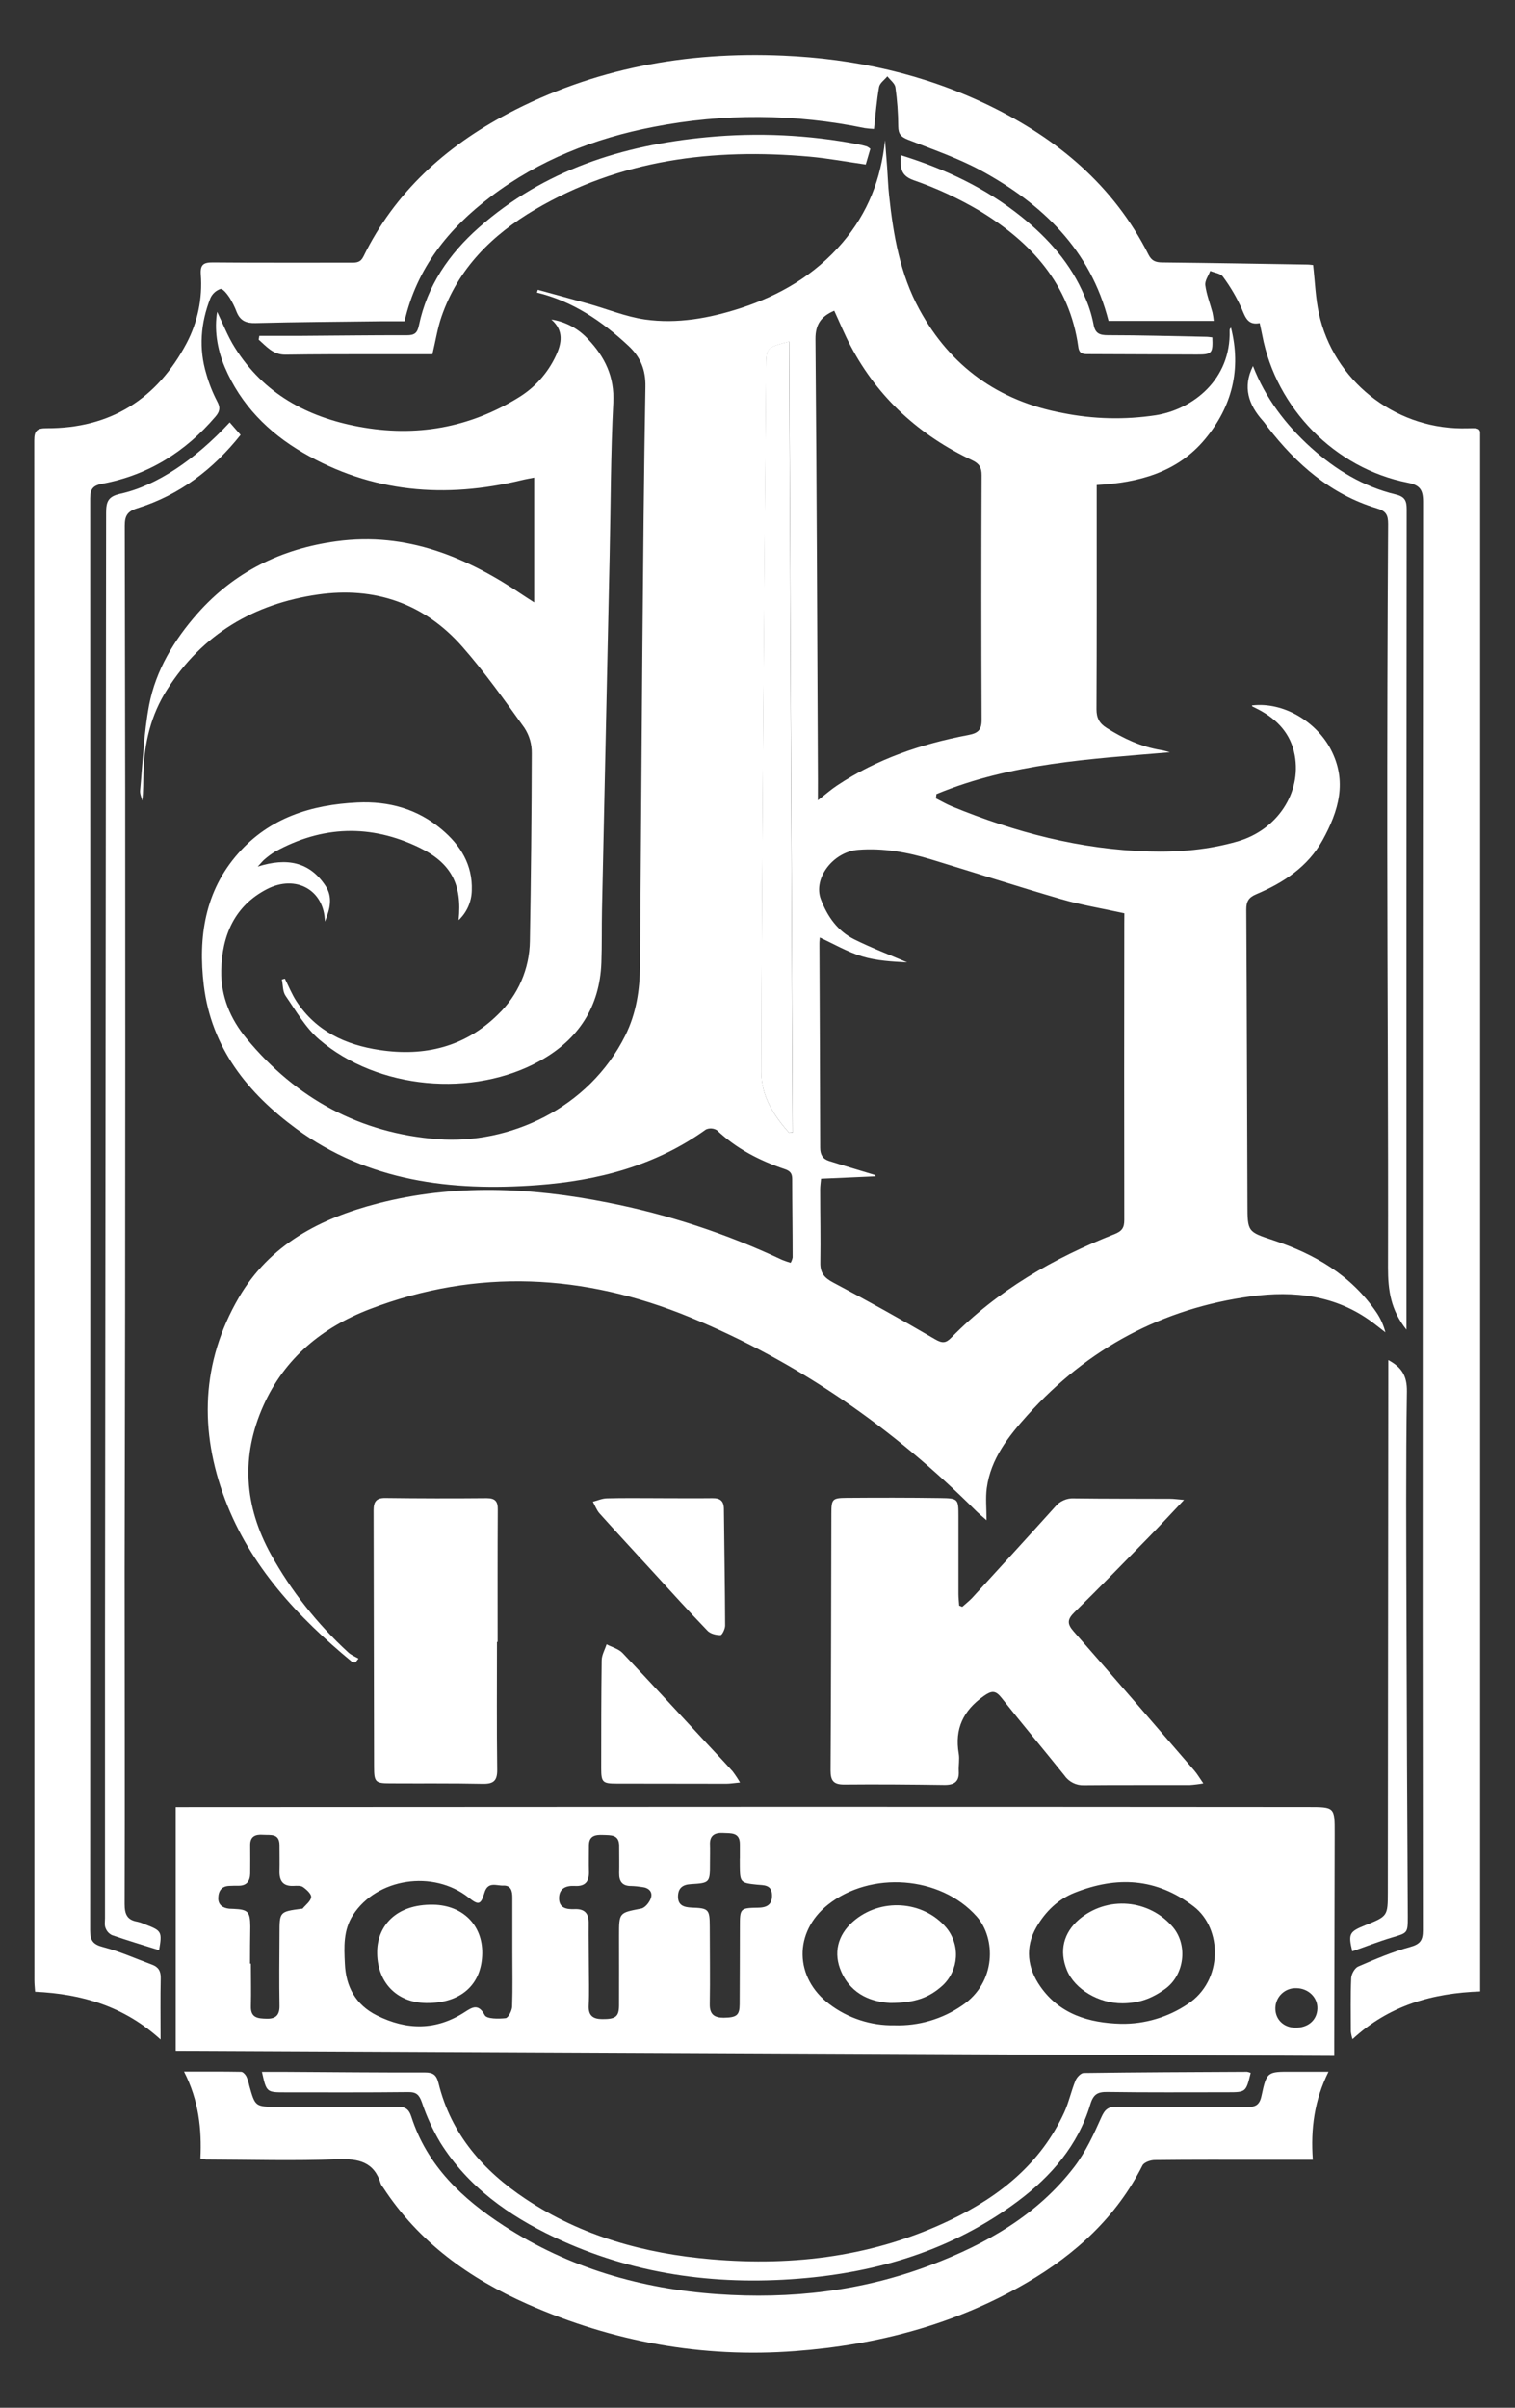 <svg xmlns="http://www.w3.org/2000/svg" xmlns:xlink="http://www.w3.org/1999/xlink" width="680" zoomAndPan="magnify" viewBox="0 0 510 810" height="1080" preserveAspectRatio="xMidYMid meet" version="1.0"><rect x="0" y="0" width="510" height="810" fill="#333333" stroke="none"/><defs><clipPath id="6fcb29d725"><path d="M 11.508 18.508 L 498.258 18.508 L 498.258 687 L 11.508 687 Z M 11.508 18.508 " clip-rule="nonzero"/></clipPath><clipPath id="4ade8bceb2"><path d="M 61 696 L 448 696 L 448 791.758 L 61 791.758 Z M 61 696 " clip-rule="nonzero"/></clipPath></defs><path fill="#ffffff" d="M 393.84 253.07 C 367.094 255.336 340.328 256.742 315.234 267.152 C 315.18 267.637 315.121 268.121 315.066 268.602 C 316.836 269.488 318.559 270.5 320.359 271.25 C 341.672 280 363.676 285.785 386.82 286.441 C 396.887 286.727 406.887 285.867 416.586 283.07 C 429.973 279.215 438.172 266.715 435.852 254.066 C 434.535 246.871 430.055 242.125 423.828 238.785 C 423.07 238.383 422.316 238.027 421.559 237.637 C 421.492 237.598 421.492 237.426 421.453 237.316 C 432.207 236.035 443.078 242.875 447.906 251.953 C 453.676 262.797 450.605 272.918 445.223 282.641 C 440.266 291.605 432.043 296.961 422.875 300.84 C 420.266 301.945 419.527 303.32 419.539 306.02 C 419.738 339.078 419.797 372.148 419.934 405.207 C 419.934 414.391 420.039 414.398 428.484 417.195 C 442.504 421.844 454.816 428.957 463.344 441.48 C 464.742 443.551 465.75 445.793 466.367 448.215 C 464.914 447.09 463.484 445.949 462.012 444.844 C 449.715 435.684 435.559 434.156 421.105 436.109 C 391.281 440.137 366.141 453.613 345.957 476.016 C 339.562 483.121 333.508 490.664 332.18 500.633 C 331.734 503.953 332.105 507.383 332.105 511.43 C 330.855 510.316 329.723 509.395 328.695 508.406 C 300.684 480.438 268.672 458.086 232.09 443.07 C 196.805 428.586 160.586 426.57 124.465 440.414 C 108.59 446.5 95.875 456.789 88.68 472.836 C 81.008 489.953 82.227 506.621 91.176 522.879 C 98.074 535.281 106.754 546.277 117.215 555.871 C 118.184 556.781 119.48 557.285 120.684 557.973 L 119.664 559.242 C 119.277 559.191 118.766 559.289 118.508 559.078 C 100.27 544.012 84.281 526.984 75.777 504.473 C 67.047 481.352 67.723 458.301 80.383 436.539 C 90.797 418.648 107.82 409.871 127.094 404.883 C 152.844 398.215 178.719 399.449 204.531 404.551 C 224.906 408.562 244.488 414.988 263.277 423.832 C 264.219 424.215 265.176 424.547 266.156 424.824 C 266.477 424.266 266.699 423.668 266.828 423.039 C 266.828 414.227 266.684 405.414 266.676 396.582 C 266.676 394.68 265.922 393.879 264.098 393.281 C 255.68 390.438 247.918 386.434 241.363 380.242 C 240.805 379.887 240.191 379.684 239.531 379.637 C 238.867 379.594 238.234 379.707 237.629 379.984 C 220.637 392.176 201.25 397.188 180.844 398.699 C 151.922 400.816 123.918 397.469 99.73 379.723 C 83.414 367.75 71.137 352.512 68.605 331.453 C 66.656 315.223 68.984 299.707 80.246 287.023 C 90.781 275.109 104.84 270.711 120.305 269.98 C 130.887 269.48 140.441 272.109 148.629 278.973 C 155.008 284.316 159.133 290.887 158.816 299.578 C 158.777 301.469 158.371 303.277 157.605 305.008 C 156.836 306.738 155.766 308.25 154.387 309.547 C 155.621 297.566 151.93 290.332 141.078 285.094 C 124.773 277.234 108.484 277.742 92.566 286.516 C 91.316 287.281 90.137 288.148 89.035 289.117 C 88.492 289.555 88.062 290.137 86.77 291.527 C 96.594 288.438 104.23 289.926 109.559 297.984 C 112.023 301.719 111.199 305.625 109.367 310.039 C 109.164 299.383 99.59 294.098 89.844 299.125 C 78.938 304.762 74.727 314.727 74.48 326.441 C 74.305 335.066 77.504 342.773 83.004 349.387 C 99.738 369.637 121.242 381.27 147.395 383.242 C 171.305 385.043 198.176 373.078 210.496 348.352 C 214.176 340.961 215.387 333.023 215.445 324.848 C 215.703 289.215 215.973 253.578 216.254 217.938 C 216.512 188.672 216.754 159.406 217.273 130.137 C 217.379 124.402 215.664 120.145 211.484 116.277 C 202.551 107.961 192.77 101.355 180.758 98.43 C 180.859 98.121 180.949 97.805 181.047 97.492 C 186.723 99.051 192.383 100.586 198.09 102.188 C 204.418 103.965 210.621 106.531 217.062 107.477 C 227.977 109.035 238.801 107.062 249.203 103.699 C 262.52 99.383 274.32 92.512 283.637 81.605 C 292.148 71.621 296.609 60.176 297.93 47.168 C 298.164 50.191 298.414 53.215 298.633 56.238 C 298.859 59.414 298.969 62.594 299.301 65.754 C 300.715 79.082 302.988 92.211 309.512 104.145 C 320.004 123.359 336.172 134.906 357.711 138.938 C 368.117 141.02 378.57 141.273 389.066 139.691 C 401.559 137.703 414.422 127.668 413.926 111.195 C 413.922 110.797 414.078 110.473 414.387 110.223 C 417.922 124.199 414.758 136.789 405.648 147.734 C 396.391 158.859 383.516 162.359 369.188 163.168 L 369.188 167.703 C 369.188 191.34 369.238 214.977 369.117 238.609 C 369.117 241.574 370.102 243.359 372.527 244.883 C 378.172 248.445 384.098 251.211 390.734 252.312 C 391.785 252.457 392.805 252.82 393.84 253.07 Z M 378.492 307.242 C 371.066 305.617 364.062 304.477 357.328 302.52 C 342.656 298.27 328.121 293.562 313.488 289.125 C 305.484 286.691 297.344 285.23 288.914 285.883 C 280.488 286.531 273.652 295.457 276.32 302.512 C 278.5 308.285 281.969 313.234 287.582 316.02 C 293.367 318.891 299.438 321.203 305.375 323.75 C 300.312 323.492 295.043 323.215 290.141 321.723 C 285.234 320.234 280.707 317.566 275.965 315.391 C 275.965 315.965 275.84 316.691 275.84 317.414 C 275.938 340.305 276.066 363.199 276.102 386.086 C 276.102 388.406 276.934 389.863 279.027 390.551 C 284.207 392.191 289.414 393.727 294.605 395.305 L 294.734 395.723 L 276.391 396.531 C 276.277 397.84 276.094 399.031 276.094 400.219 C 276.094 408.43 276.285 416.629 276.148 424.832 C 276.094 428.254 277.508 429.902 280.508 431.48 C 292.059 437.582 303.469 443.93 314.742 450.523 C 317.176 451.949 318.387 451.898 320.23 450.008 C 335.793 434.098 354.688 423.25 375.211 415.164 C 377.734 414.164 378.477 413 378.469 410.41 C 378.418 377.238 378.418 344.059 378.469 310.879 Z M 275.324 269.23 C 278.145 267.047 279.859 265.527 281.801 264.25 C 295.254 255.285 310.25 250.25 325.98 247.266 C 329.215 246.652 330.465 245.594 330.441 242.133 C 330.316 214.711 330.316 187.285 330.441 159.859 C 330.441 157.32 329.684 155.988 327.34 154.871 C 309.555 146.48 295.598 133.895 286.359 116.398 C 284.32 112.551 282.664 108.5 280.836 104.539 C 276.465 106.41 274.469 109.074 274.508 114.078 C 274.938 163.539 275.105 213.004 275.34 262.457 C 275.324 264.379 275.324 266.289 275.324 269.23 Z M 265.664 381.098 L 266.859 381 C 266.465 292.355 266.07 203.672 265.672 114.938 C 257.91 116.965 257.945 116.965 257.895 123.863 C 257.586 163.168 257.273 202.449 256.949 241.711 C 256.668 281.371 256.375 321.027 256.309 360.688 C 256.254 368.707 260.426 375.27 265.625 381.066 Z M 265.664 381.098 " fill-opacity="1" fill-rule="nonzero"/><g clip-path="url(#6fcb29d725)"><path fill="#ffffff" d="M 54.055 686.105 C 41.605 674.844 27.547 670.809 11.812 670.051 C 11.727 668.766 11.578 667.48 11.578 666.195 C 11.578 493.516 11.562 320.832 11.531 148.148 C 11.531 144.879 12.477 144.047 15.688 144.062 C 37.176 144.168 52.867 134.234 62.816 115.453 C 64.684 111.902 66.023 108.164 66.836 104.234 C 67.648 100.309 67.902 96.344 67.602 92.344 C 67.367 88.961 68.574 88.258 71.703 88.285 C 87.238 88.43 102.77 88.34 118.305 88.363 C 120.059 88.363 121.363 88.301 122.348 86.293 C 132.93 64.695 149.883 49.406 170.781 38.324 C 199.812 22.941 231.008 17.312 263.617 18.719 C 287.805 19.762 311.09 24.879 332.957 35.492 C 355.957 46.656 374.871 62.383 386.625 85.656 C 387.688 87.766 389.02 88.266 391.219 88.285 C 407.469 88.453 423.719 88.738 439.988 88.996 C 440.695 88.996 441.414 89.109 442.035 89.164 C 442.676 94.758 442.844 100.266 444.008 105.559 C 448.906 127.84 469.094 143.926 491.938 144.105 C 499.004 144.176 498.445 142.836 498.445 150.871 C 498.445 317.188 498.445 483.504 498.445 649.816 L 498.445 669.953 C 482.336 670.496 467.664 674.578 455.309 686 C 455.035 685.172 454.848 684.324 454.742 683.461 C 454.742 677.457 454.598 671.449 454.863 665.465 C 454.922 664.094 456.047 662.078 457.211 661.57 C 462.918 659.098 468.68 656.637 474.648 655.004 C 478.113 654.059 479.004 652.734 478.996 649.312 C 478.906 579.625 478.887 509.941 478.934 440.258 C 478.934 349.75 478.977 259.246 479.055 168.738 C 479.055 164.637 477.871 163.176 473.84 162.375 C 449.375 157.555 429.586 137.332 424.93 112.852 C 424.68 111.543 424.379 110.246 424.055 108.703 C 420.273 109.457 419.312 107.047 418.098 104.078 C 416.371 100.176 414.234 96.512 411.688 93.086 C 410.93 91.984 408.859 91.77 407.402 91.152 C 406.797 92.754 405.543 94.438 405.738 95.938 C 406.148 99.059 407.332 102.066 408.156 105.133 C 408.352 106.066 408.5 107.008 408.598 107.953 L 373.168 107.953 C 367.062 83.926 350.832 68.605 330.215 57.355 C 322.43 53.141 313.871 50.254 305.602 46.973 C 303.281 46.059 302.406 45.051 302.383 42.551 C 302.359 38.141 302.039 33.75 301.43 29.383 C 301.242 28.047 299.664 26.902 298.719 25.672 C 297.742 26.867 296.156 27.938 295.922 29.285 C 295.113 33.82 294.773 38.461 294.219 43.383 C 293.176 43.34 292.141 43.242 291.105 43.094 C 279.395 40.672 267.559 39.426 255.602 39.355 C 243.645 39.285 231.793 40.395 220.055 42.68 C 200.133 46.52 181.508 53.805 165.219 66.148 C 151.086 76.828 140.359 90.004 136.188 108.082 C 133.547 108.082 130.895 108.082 128.211 108.082 C 114.145 108.258 100.086 108.332 86.027 108.688 C 82.898 108.77 80.902 107.93 79.703 105.043 C 79.059 103.328 78.254 101.695 77.289 100.137 C 76.48 98.93 75.023 97.031 74.199 97.215 C 73.434 97.477 72.758 97.883 72.164 98.434 C 71.57 98.984 71.117 99.629 70.797 100.371 C 67.547 108.688 66.852 117.242 69.469 125.867 C 70.371 129.047 71.586 132.105 73.109 135.035 C 74.281 137.176 73.949 138.504 72.508 140.191 C 62.379 152.043 49.832 159.844 34.473 162.73 C 31.32 163.328 30.359 164.469 30.359 167.68 C 30.406 328.246 30.398 488.801 30.344 649.348 C 30.344 652.781 31.25 654.117 34.707 655.02 C 40.344 656.492 45.734 658.926 51.223 660.957 C 53.316 661.715 54.152 663.129 54.102 665.449 C 53.957 672.016 54.055 678.586 54.055 686.105 Z M 54.055 686.105 " fill-opacity="1" fill-rule="nonzero"/></g><path fill="#ffffff" d="M 59.148 689.906 L 59.148 607.941 L 62.84 607.941 C 129.973 607.914 197.105 607.883 264.234 607.852 C 322.934 607.852 381.641 607.875 440.348 607.922 C 449.312 607.922 449.32 607.957 449.297 616.809 C 449.254 640.195 449.203 663.582 449.148 686.969 C 449.148 688.305 449.148 689.645 449.148 691.641 Z M 172.477 656.711 C 172.477 650.598 172.477 644.473 172.477 638.359 C 172.477 636.145 172.016 634.23 169.453 634.336 C 167.184 634.43 164.258 632.824 163.094 636.711 C 161.84 640.898 161.086 641.004 157.723 638.344 C 145.816 628.941 126.859 631.844 118.848 644.207 C 115.535 649.305 115.824 654.949 116.09 660.559 C 116.406 668.336 119.723 674.465 126.867 678.027 C 136.906 683.031 146.828 683.145 156.465 676.891 C 159 675.25 161.047 673.938 163.191 677.949 C 163.887 679.234 167.836 679.199 170.207 678.949 C 171.098 678.852 172.348 676.453 172.398 675.07 C 172.617 668.957 172.484 662.832 172.477 656.711 Z M 301.098 681.336 C 305.156 681.469 309.137 680.969 313.035 679.828 C 316.934 678.684 320.555 676.965 323.902 674.664 C 335.461 666.883 335.277 652.031 328.785 644.73 C 316.562 630.988 293.078 629.363 278.711 640.77 C 267.137 649.945 267.371 665.363 279.211 674.23 C 282.355 676.609 285.805 678.406 289.555 679.625 C 293.309 680.844 297.156 681.414 301.098 681.336 Z M 377.363 680.836 C 381.363 680.902 385.281 680.367 389.117 679.23 C 392.953 678.094 396.531 676.41 399.852 674.18 C 411.816 666.316 411.484 648.75 401.867 641.375 C 389.285 631.723 375.934 631.125 361.809 636.711 C 356.176 638.934 351.945 643.066 348.922 648.262 C 344.914 655.145 345.898 662.129 350.207 668.281 C 356.707 677.609 366.523 680.543 377.363 680.836 Z M 198.227 661.059 C 198.227 665.594 198.402 670.129 198.176 674.664 C 198 678.148 199.688 679.234 202.711 679.258 C 207.246 679.297 208.363 678.449 208.387 674.641 C 208.422 666.801 208.387 658.973 208.387 651.141 C 208.387 643.309 208.43 643.535 215.859 642.07 C 217.176 641.805 218.664 639.945 219.117 638.516 C 219.785 636.453 218.414 635.062 216.188 634.828 C 214.977 634.633 213.762 634.512 212.535 634.473 C 209.512 634.52 208.379 632.961 208.43 630.137 C 208.492 627.074 208.43 624.02 208.43 620.957 C 208.43 617.043 205.59 617.375 203.012 617.27 C 200.434 617.164 198.258 617.504 198.25 620.816 C 198.25 623.746 198.168 626.688 198.25 629.621 C 198.355 632.977 197.012 634.672 193.48 634.457 C 190.609 634.293 188.188 635.215 188.188 638.594 C 188.188 641.973 190.781 642.371 193.418 642.266 C 196.891 642.121 198.258 643.777 198.168 647.164 C 198.113 651.754 198.227 656.445 198.227 661.059 Z M 249.066 625.238 C 249.066 623.641 249.066 622.055 249.066 620.461 C 249.109 616.309 246.102 616.758 243.41 616.613 C 240.723 616.469 238.875 617.367 238.996 620.488 C 239.066 622.57 238.996 624.656 238.996 626.734 C 238.996 633.395 238.996 633.469 232.477 633.859 C 229.801 634.02 228.324 635.168 228.242 637.844 C 228.145 640.98 230.168 641.625 232.777 641.746 C 238.605 641.949 238.906 642.297 238.93 648.191 C 238.93 656.875 239.082 665.578 238.93 674.254 C 238.871 677.77 240.578 678.789 243.602 678.789 C 248.008 678.73 248.969 677.973 248.988 674.254 C 249.059 665.562 249.035 656.871 249.074 648.176 C 249.074 641.957 249.117 641.887 255.379 641.773 C 258.402 641.715 260.012 640.535 259.875 637.391 C 259.73 633.938 257.004 634.246 254.781 634.02 C 249.336 633.461 249.09 633.266 249.051 627.828 C 249.051 626.969 249.051 626.09 249.043 625.238 Z M 84.16 660.609 L 84.457 660.609 C 84.457 665.379 84.586 670.148 84.457 674.902 C 84.32 678.926 86.914 679.047 89.746 679.121 C 92.77 679.211 94.152 677.965 94.094 674.754 C 93.957 666.68 94.039 658.602 94.094 650.527 C 94.094 643.129 94.094 643.129 101.492 642.137 C 101.613 642.137 101.797 642.137 101.848 642.102 C 102.891 640.832 104.578 639.621 104.742 638.23 C 104.871 637.188 103.23 635.684 102.008 634.828 C 101.25 634.277 99.875 634.398 98.793 634.441 C 95.25 634.602 94.012 632.742 94.086 629.461 C 94.16 626.523 94.086 623.59 94.086 620.648 C 94.039 616.598 90.98 617.383 88.523 617.211 C 86.066 617.035 84.168 617.672 84.223 620.746 C 84.273 623.824 84.223 627.105 84.223 630.285 C 84.168 632.887 82.988 634.449 80.184 634.383 C 79.203 634.383 78.227 634.383 77.254 634.438 C 74.637 634.496 73.555 636.062 73.473 638.449 C 73.391 640.836 74.984 641.875 77.156 642.121 C 77.637 642.176 78.129 642.121 78.613 642.176 C 83.52 642.395 84.215 643.098 84.258 648.133 C 84.191 652.289 84.16 656.445 84.16 660.609 Z M 436.094 682.145 C 440.363 682.199 443.344 679.605 443.473 675.734 C 443.594 672 440.492 668.934 436.465 668.855 C 436.008 668.836 435.551 668.859 435.102 668.926 C 434.648 668.996 434.207 669.109 433.777 669.27 C 433.348 669.426 432.941 669.625 432.551 669.867 C 432.16 670.109 431.801 670.387 431.469 670.699 C 431.133 671.012 430.836 671.355 430.574 671.73 C 430.309 672.105 430.086 672.5 429.902 672.922 C 429.719 673.34 429.578 673.773 429.48 674.219 C 429.383 674.668 429.336 675.121 429.328 675.578 C 429.277 679.355 432.117 682.145 436.094 682.145 Z M 436.094 682.145 " fill-opacity="1" fill-rule="nonzero"/><path fill="#ffffff" d="M 95.891 329.223 C 97.191 331.801 98.258 334.512 99.836 336.918 C 106.445 346.926 116.301 351.512 127.805 353.234 C 142.973 355.504 156.594 352.199 167.676 341.246 C 169.34 339.652 170.832 337.906 172.148 336.012 C 173.469 334.121 174.586 332.117 175.504 330 C 176.422 327.883 177.125 325.699 177.609 323.441 C 178.09 321.188 178.348 318.906 178.379 316.602 C 178.75 295.531 178.961 274.469 179.012 253.41 C 179.051 250.316 178.227 247.473 176.551 244.875 C 169.859 235.551 163.18 226.141 155.613 217.539 C 142.762 202.949 126.09 197.281 107.035 200.008 C 85.543 203.086 68.094 213.312 56.262 231.965 C 50.836 240.418 48.566 249.91 48.289 259.879 C 48.199 263.016 48.289 266.16 47.871 269.367 C 47.617 268.219 47.055 267.039 47.164 265.918 C 48.055 256.344 48.426 246.652 50.188 237.234 C 52.453 225.473 58.605 215.316 66.461 206.41 C 78.863 192.398 94.637 184.637 113.23 182.117 C 136.965 178.914 157.141 187.41 176.141 200.258 C 177.109 200.918 178.113 201.535 179.828 202.641 L 179.828 160.676 C 178.387 160.969 176.996 161.195 175.633 161.527 C 149.938 167.766 125.137 165.77 101.953 152.277 C 90.293 145.473 81.078 136.172 75.688 123.555 C 72.953 117.129 72.137 110.547 73.102 104.906 C 75.039 108.875 76.688 113.223 79.09 117 C 88.766 132.422 103.398 140.312 120.812 143.547 C 139.941 147.098 157.949 143.992 174.57 133.723 C 177.305 132.051 179.738 130.023 181.875 127.637 C 184.012 125.25 185.758 122.602 187.117 119.699 C 189.09 115.504 189.906 111.227 185.605 107.492 C 187.977 107.855 190.223 108.602 192.336 109.734 C 194.453 110.867 196.32 112.32 197.941 114.09 C 203.57 120.016 206.902 126.707 206.449 135.488 C 205.574 152.602 205.598 169.762 205.227 186.887 C 204.375 226.551 203.52 266.211 202.656 305.867 C 202.527 311.859 202.656 317.871 202.445 323.863 C 201.887 338.73 194.727 349.645 181.914 356.805 C 159.309 369.434 127.07 366.539 107.426 349.668 C 102.84 345.73 99.648 340.082 96.133 334.996 C 95.145 333.562 95.273 331.355 94.887 329.496 Z M 95.891 329.223 " fill-opacity="1" fill-rule="nonzero"/><g clip-path="url(#4ade8bceb2)"><path fill="#ffffff" d="M 441.938 726.582 L 425.777 726.582 C 413.426 726.582 401.082 726.527 388.738 726.672 C 387.312 726.672 385.125 727.43 384.582 728.508 C 375.828 745.824 362.133 758.289 345.73 767.891 C 321.664 781.992 295.34 788.863 267.691 790.949 C 236.375 793.316 206.336 787.805 177.676 775.184 C 158.023 766.52 140.98 754.301 129 735.945 C 128.676 735.574 128.414 735.168 128.203 734.723 C 125.984 727.309 120.812 726.16 113.691 726.406 C 98.922 726.977 84.117 726.535 69.324 726.492 C 68.699 726.426 68.082 726.32 67.473 726.172 C 67.926 716.348 66.957 706.68 61.953 696.922 C 68.816 696.922 74.992 696.875 81.16 696.988 C 81.773 696.988 82.566 697.852 82.914 698.5 C 83.363 699.512 83.699 700.555 83.918 701.637 C 85.914 708.734 85.906 708.742 93.52 708.75 C 106.844 708.75 120.176 708.836 133.504 708.707 C 136.188 708.707 137.562 709.266 138.477 712.098 C 143.77 728.609 155.695 739.758 169.68 748.82 C 191.5 762.953 215.734 769.984 241.543 771.789 C 266.117 773.512 290.133 770.809 313.262 762.023 C 332.027 754.902 349.215 745.191 361.672 728.926 C 365.453 723.965 368.18 718.055 370.742 712.297 C 371.953 709.539 373.145 708.699 376.035 708.723 C 390.582 708.855 405.133 708.723 419.684 708.836 C 422.562 708.836 423.984 708.254 424.656 705.109 C 426.418 696.891 426.609 696.938 434.984 696.969 C 438.844 696.969 442.707 696.969 447.211 696.969 C 442.43 706.621 441.195 716.195 441.938 726.582 Z M 441.938 726.582 " fill-opacity="1" fill-rule="nonzero"/></g><path fill="#ffffff" d="M 323.934 540.559 C 325.059 539.539 326.262 538.609 327.281 537.535 C 336.625 527.348 345.973 517.129 355.211 506.879 C 355.988 505.93 356.938 505.211 358.059 504.719 C 359.18 504.223 360.352 504.008 361.574 504.074 C 372.336 504.211 383.094 504.164 393.855 504.211 C 395.125 504.211 396.402 504.406 398.59 504.586 C 394.289 509.121 390.676 513.062 386.949 516.871 C 378.566 525.441 370.207 534.035 361.648 542.434 C 359.277 544.762 359.195 546.297 361.387 548.789 C 375.027 564.332 388.535 579.984 402.059 595.652 C 403.039 596.785 403.805 598.109 405.082 599.961 C 403.562 600.234 402.031 600.422 400.492 600.527 C 388.633 600.566 376.773 600.469 364.914 600.59 C 364.277 600.613 363.648 600.559 363.027 600.43 C 362.402 600.297 361.805 600.09 361.234 599.809 C 360.664 599.523 360.137 599.176 359.652 598.762 C 359.168 598.348 358.742 597.883 358.379 597.359 C 351.332 588.578 344.113 579.977 337.105 571.133 C 335.113 568.625 333.805 568.715 331.176 570.574 C 324.281 575.426 321.309 581.594 322.746 589.953 C 323.07 591.859 322.648 593.867 322.746 595.82 C 322.965 599.379 321.234 600.535 317.879 600.492 C 306.633 600.34 295.383 600.242 284.137 600.348 C 280.57 600.348 279.602 599.031 279.602 595.586 C 279.777 566.809 279.785 538.043 279.867 509.266 C 279.867 504.316 280.152 503.938 284.984 503.898 C 295.488 503.824 306.004 503.809 316.52 503.961 C 322.625 504.051 322.641 504.211 322.648 510.188 C 322.648 518.883 322.648 527.574 322.648 536.258 C 322.648 537.551 322.809 538.844 322.891 540.145 Z M 323.934 540.559 " fill-opacity="1" fill-rule="nonzero"/><path fill="#ffffff" d="M 167.297 552.371 C 167.297 566.734 167.184 581.02 167.375 595.336 C 167.426 599.113 166.117 600.172 162.496 600.105 C 152.105 599.887 141.711 600.016 131.32 599.953 C 126.352 599.953 125.93 599.5 125.922 594.422 C 125.863 565.652 125.809 536.887 125.762 508.117 C 125.762 505.23 126.602 503.906 129.73 503.945 C 141.102 504.086 152.469 504.105 163.844 504.004 C 166.793 504.004 167.621 505.156 167.57 507.938 C 167.48 522.742 167.523 537.559 167.523 552.371 Z M 167.297 552.371 " fill-opacity="1" fill-rule="nonzero"/><path fill="#ffffff" d="M 53.551 656.062 C 48.086 654.344 42.832 652.781 37.676 650.996 C 36.637 650.473 35.918 649.664 35.516 648.57 C 35.129 647.609 35.348 646.395 35.348 645.297 C 35.348 614.434 35.348 583.57 35.348 552.707 C 35.484 425.953 35.609 299.207 35.719 172.465 C 35.719 168.688 36.473 167 40.504 166.109 C 52.688 163.426 65.574 154.727 77.328 142.102 L 80.988 146.297 C 71.918 157.719 60.578 166.504 46.262 170.969 C 42.883 172.027 41.992 173.523 42 176.871 C 42.137 235.535 42.195 294.199 42.172 352.859 C 42.172 411.273 42.102 469.691 41.953 528.109 C 41.953 565.586 42.066 603.059 41.953 640.535 C 41.953 643.93 42.762 645.902 46.211 646.477 C 47.164 646.707 48.086 647.027 48.977 647.438 C 54.441 649.516 54.613 649.902 53.551 656.062 Z M 53.551 656.062 " fill-opacity="1" fill-rule="nonzero"/><path fill="#ffffff" d="M 421.023 697.359 C 419.426 703.859 419.426 703.867 413.168 703.867 C 399.715 703.867 386.27 703.965 372.812 703.77 C 369.488 703.719 368.066 704.527 367.031 707.957 C 362.891 721.746 353.871 732.145 342.57 740.574 C 320.734 756.855 295.711 764.449 268.883 766.582 C 240.336 768.848 212.762 765.008 186.691 752.68 C 171.207 745.355 157.508 735.645 148.242 720.828 C 145.676 716.52 143.598 711.984 142.008 707.223 C 141.105 704.723 140.176 703.785 137.473 703.809 C 123.656 703.961 109.836 703.891 96.02 703.891 C 89.703 703.891 89.703 703.891 88.176 697.004 C 91.008 697.004 93.723 697.004 96.438 697.004 C 111.961 697.09 127.488 697.246 143.012 697.203 C 145.863 697.203 146.941 698.039 147.637 700.883 C 151.855 717.988 162.688 730.293 176.973 739.777 C 195.867 752.34 217.031 758.137 239.438 760.059 C 267.469 762.469 294.613 759.047 320.176 746.727 C 336.641 738.789 350.41 727.738 358.266 710.625 C 359.828 707.203 360.605 703.422 362.043 699.922 C 362.48 698.844 363.844 697.398 364.793 697.383 C 383.125 697.133 401.469 697.074 419.805 696.988 C 420.227 697.066 420.633 697.188 421.023 697.359 Z M 421.023 697.359 " fill-opacity="1" fill-rule="nonzero"/><path fill="#ffffff" d="M 473.465 447.316 C 468.172 440.758 467.234 433.969 467.25 426.477 C 467.363 379.328 467.039 332.176 467 285.027 C 466.969 248.785 467.066 212.543 467.289 176.297 C 467.289 173.273 466.629 171.93 463.465 171.008 C 447.984 166.336 436.418 156.184 426.715 143.637 C 426.191 142.957 425.723 142.23 425.156 141.598 C 420.281 136.176 418.254 130.207 421.793 123.141 C 425.957 133.863 432.77 142.844 441.301 150.562 C 449.617 158.051 458.957 163.727 469.887 166.352 C 472.965 167.105 473.539 168.512 473.539 171.379 C 473.465 256.738 473.438 342.098 473.465 427.453 Z M 473.465 447.316 " fill-opacity="1" fill-rule="nonzero"/><path fill="#ffffff" d="M 292.988 50.055 C 292.504 51.727 292.004 53.449 291.438 55.348 C 284.969 54.426 278.742 53.262 272.461 52.699 C 240.004 49.844 208.734 53.645 180.086 70.516 C 165.727 78.98 154.25 90.266 148.645 106.473 C 147.289 110.371 146.664 114.523 145.559 119.172 C 139.633 119.172 133.465 119.172 127.262 119.172 C 116.875 119.172 106.48 119.172 96.098 119.32 C 91.91 119.375 89.703 116.555 87.078 114.258 L 87.305 112.988 C 91.84 112.988 96.453 112.988 101.031 112.988 C 113.012 112.922 124.984 112.754 136.965 112.785 C 139.496 112.785 140.473 112.109 141.023 109.473 C 143.805 96.133 151.152 85.43 161.191 76.562 C 183.109 57.23 209.43 48.867 237.91 46.172 C 255.051 44.539 272.078 45.336 288.988 48.566 C 289.949 48.754 290.898 48.992 291.832 49.277 C 292.25 49.492 292.633 49.75 292.988 50.055 Z M 292.988 50.055 " fill-opacity="1" fill-rule="nonzero"/><path fill="#ffffff" d="M 455.219 656.445 C 453.84 650.551 454.18 649.863 459.555 647.695 C 467.152 644.633 467.176 644.633 467.191 636.5 C 467.25 578.242 467.305 519.988 467.348 461.73 L 467.348 457.551 C 471.883 459.969 473.691 462.895 473.613 468.133 C 473.242 492.848 473.395 517.582 473.465 542.297 C 473.562 576.43 473.711 610.566 473.91 644.699 C 473.91 650.383 473.863 650.234 468.617 651.797 C 464.121 653.129 459.707 654.883 455.219 656.445 Z M 455.219 656.445 " fill-opacity="1" fill-rule="nonzero"/><path fill="#ffffff" d="M 249.117 599.66 C 247.062 599.855 245.793 600.074 244.516 600.074 C 232.164 600.074 219.82 600.059 207.48 600.027 C 202.883 600.027 202.391 599.547 202.383 594.973 C 202.383 582.879 202.383 570.734 202.543 558.617 C 202.543 556.793 203.617 554.988 204.191 553.176 C 206.02 554.141 208.266 554.688 209.609 556.129 C 219.219 566.234 228.641 576.539 238.137 586.734 C 240.961 589.758 243.836 592.781 246.609 595.887 C 247.527 597.09 248.363 598.348 249.117 599.66 Z M 249.117 599.66 " fill-opacity="1" fill-rule="nonzero"/><path fill="#ffffff" d="M 221.516 504.004 C 227.621 504.004 233.738 504.074 239.844 504.004 C 242.461 503.961 243.66 504.949 243.691 507.609 C 243.82 520.703 244.055 533.785 244.105 546.871 C 244.105 548.004 243.086 550.09 242.543 550.082 C 241.031 550.082 239.117 549.621 238.137 548.57 C 231.945 542.145 225.961 535.523 219.914 528.918 C 213.867 522.312 207.82 515.797 201.848 509.16 C 200.855 508.059 200.336 506.531 199.578 505.199 C 201.145 504.801 202.703 504.098 204.273 504.059 C 210.02 503.914 215.762 504 221.508 504 Z M 221.516 504.004 " fill-opacity="1" fill-rule="nonzero"/><path fill="#ffffff" d="M 303.207 52.203 C 318.234 56.852 331.824 63.281 343.812 72.891 C 352.883 80.176 360.508 88.703 365.074 99.586 C 366.449 102.602 367.457 105.738 368.098 108.988 C 368.625 112.203 370.117 112.77 373.02 112.77 C 384.008 112.77 395.004 113.094 405.996 113.305 C 406.707 113.305 407.418 113.434 408.105 113.504 C 408.34 118.883 407.969 119.285 402.91 119.27 C 390.816 119.223 378.727 119.18 366.633 119.141 C 364.855 119.141 363.336 119.262 362.996 116.758 C 360.07 95.598 347.121 81.469 329.738 70.91 C 322.672 66.738 315.266 63.305 307.516 60.613 C 302.949 58.977 303.125 56.215 303.207 52.203 Z M 303.207 52.203 " fill-opacity="1" fill-rule="nonzero"/><path fill="#ffffff" d="M 265.625 381.066 C 260.426 375.246 256.254 368.707 256.27 360.66 C 256.336 321 256.633 281.34 256.91 241.68 C 257.195 202.375 257.508 163.094 257.855 123.836 C 257.91 116.934 257.855 116.934 265.633 114.906 C 266.031 203.715 266.426 292.402 266.82 380.969 Z M 265.625 381.066 " fill-opacity="1" fill-rule="nonzero"/><path fill="#ffffff" d="M 162.34 657.09 C 162.219 667.672 155.113 674.004 143.441 673.848 C 133.414 673.719 126.73 666.695 126.973 656.273 C 127.16 648.047 133.156 640.551 145.867 640.777 C 155.703 640.949 162.445 647.559 162.34 657.09 Z M 162.34 657.09 " fill-opacity="1" fill-rule="nonzero"/><path fill="#ffffff" d="M 299.633 673.832 C 293.836 673.461 286.781 671.375 283.215 663.34 C 280.457 657.109 281.961 651.02 287.109 646.484 C 296.336 638.359 310.828 639.32 318.625 648.578 C 319.184 649.266 319.676 650 320.098 650.781 C 320.52 651.562 320.863 652.375 321.133 653.219 C 321.406 654.062 321.594 654.926 321.703 655.805 C 321.812 656.688 321.84 657.57 321.785 658.453 C 321.727 659.34 321.59 660.211 321.375 661.07 C 321.156 661.93 320.859 662.762 320.484 663.566 C 320.113 664.371 319.668 665.137 319.152 665.855 C 318.637 666.578 318.059 667.246 317.418 667.859 C 312.852 672.023 308.074 673.832 299.633 673.832 Z M 299.633 673.832 " fill-opacity="1" fill-rule="nonzero"/><path fill="#ffffff" d="M 377.902 673.945 C 369.859 674.012 361.777 669.199 359.148 662.773 C 356.52 656.348 357.969 650.203 363.328 645.652 C 363.891 645.18 364.473 644.738 365.074 644.324 C 365.68 643.91 366.305 643.527 366.945 643.176 C 367.586 642.82 368.246 642.5 368.918 642.211 C 369.59 641.922 370.277 641.668 370.977 641.445 C 371.672 641.227 372.383 641.039 373.098 640.887 C 373.812 640.734 374.535 640.617 375.266 640.535 C 375.992 640.457 376.723 640.41 377.457 640.402 C 378.188 640.391 378.918 640.418 379.648 640.48 C 380.379 640.543 381.105 640.641 381.824 640.773 C 382.547 640.906 383.258 641.074 383.961 641.277 C 384.664 641.48 385.355 641.719 386.039 641.988 C 386.719 642.258 387.383 642.562 388.035 642.898 C 388.688 643.234 389.32 643.602 389.934 644 C 390.547 644.398 391.145 644.824 391.715 645.281 C 392.289 645.738 392.84 646.223 393.363 646.73 C 393.891 647.242 394.391 647.777 394.863 648.336 C 399.973 654.449 398.695 664.457 392.215 669.121 C 387.547 672.477 383.352 673.891 377.902 673.945 Z M 377.902 673.945 " fill-opacity="1" fill-rule="nonzero"/></svg>
